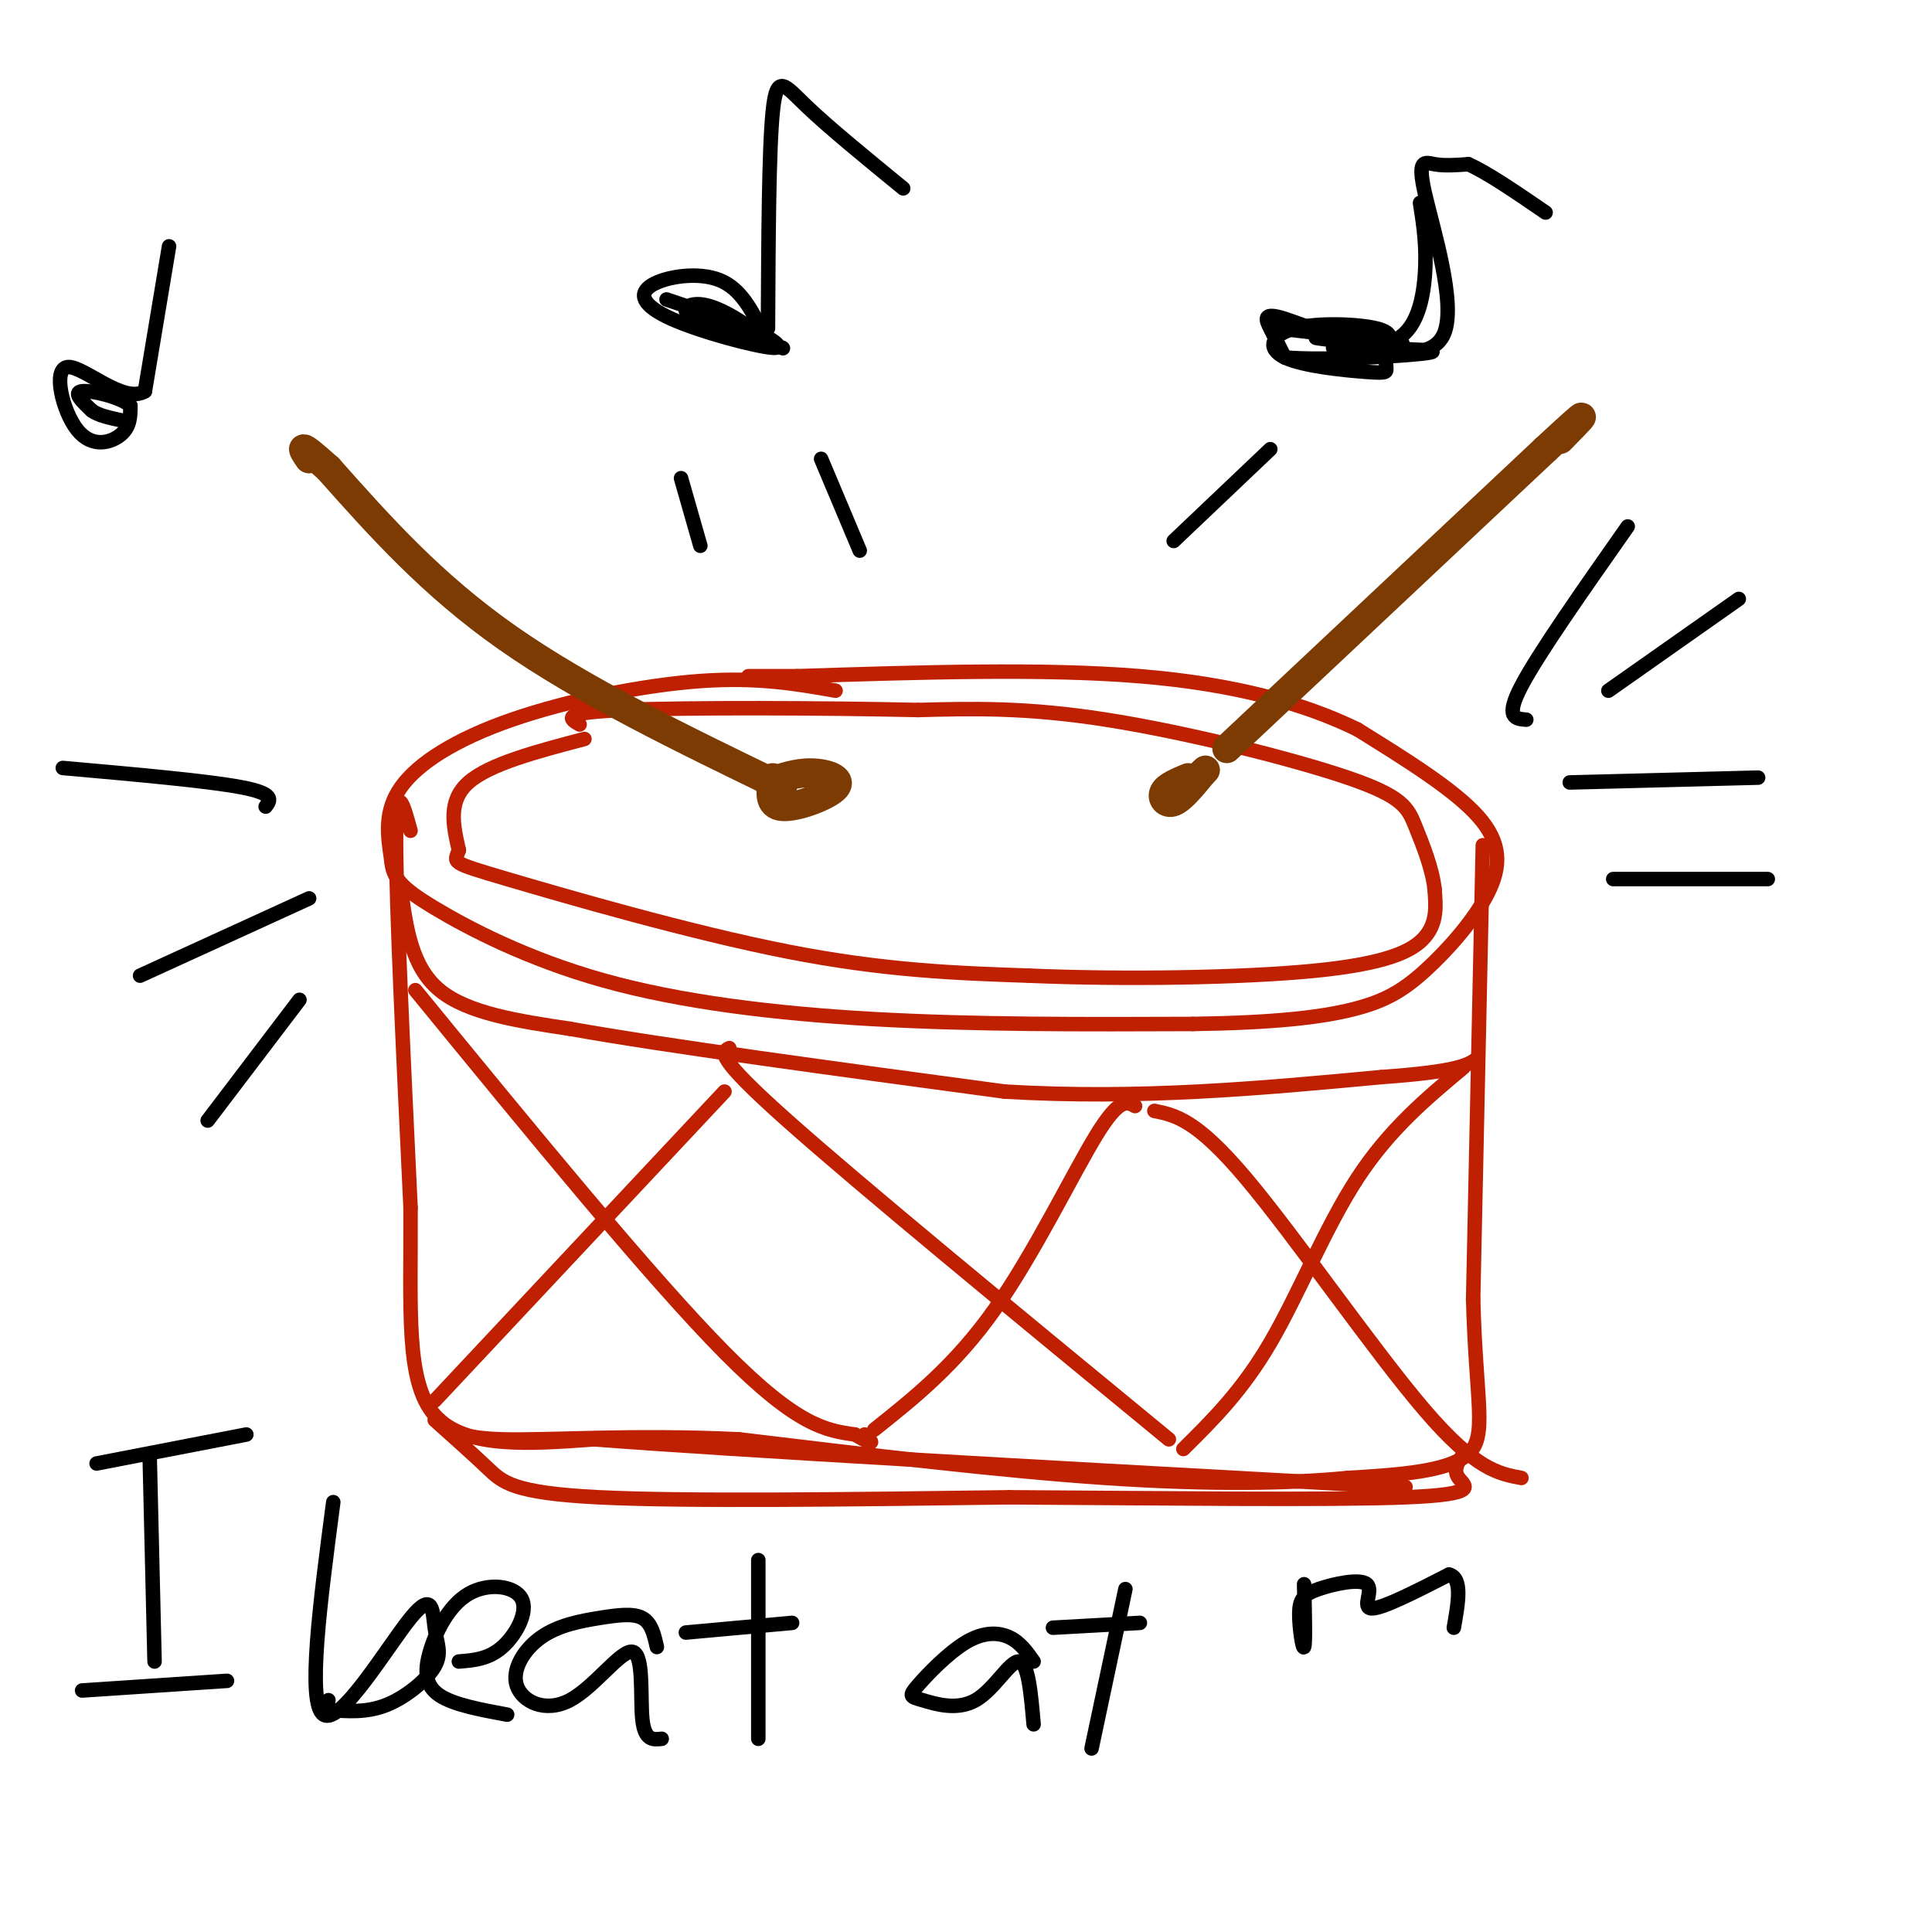 <svg viewBox='0 0 400 400' version='1.1' xmlns='http://www.w3.org/2000/svg' xmlns:xlink='http://www.w3.org/1999/xlink'><g fill='none' stroke='rgb(191,32,1)' stroke-width='3' stroke-linecap='round' stroke-linejoin='round'><path d='M173,143c-8.095,-1.423 -16.190,-2.845 -28,-2c-11.810,0.845 -27.333,3.958 -39,8c-11.667,4.042 -19.476,9.012 -23,14c-3.524,4.988 -2.762,9.994 -2,15'/><path d='M81,178c0.290,3.801 2.016,5.802 9,10c6.984,4.198 19.226,10.592 35,15c15.774,4.408 35.078,6.831 56,8c20.922,1.169 43.461,1.085 66,1'/><path d='M247,212c16.973,-0.246 26.404,-1.362 33,-3c6.596,-1.638 10.356,-3.800 15,-8c4.644,-4.200 10.174,-10.438 13,-16c2.826,-5.562 2.950,-10.446 -2,-16c-4.950,-5.554 -14.975,-11.777 -25,-18'/><path d='M281,151c-10.733,-5.244 -25.067,-9.356 -45,-11c-19.933,-1.644 -45.467,-0.822 -71,0'/><path d='M165,140c-13.167,0.000 -10.583,0.000 -8,0'/><path d='M85,172c-1.500,-5.500 -3.000,-11.000 -3,2c0.000,13.000 1.500,44.500 3,76'/><path d='M85,250c0.111,21.156 -1.111,36.044 5,43c6.111,6.956 19.556,5.978 33,5'/><path d='M123,298c30.667,2.333 90.833,5.667 151,9'/><path d='M274,307c26.333,1.500 16.667,0.750 7,0'/><path d='M307,175c0.000,0.000 -2.000,94.000 -2,94'/><path d='M305,269c0.578,21.511 3.022,28.289 -1,32c-4.022,3.711 -14.511,4.356 -25,5'/><path d='M279,306c-11.622,1.133 -28.178,1.467 -50,0c-21.822,-1.467 -48.911,-4.733 -76,-8'/><path d='M153,298c-22.133,-1.067 -39.467,0.267 -49,0c-9.533,-0.267 -11.267,-2.133 -13,-4'/><path d='M83,184c1.083,8.083 2.167,16.167 8,21c5.833,4.833 16.417,6.417 27,8'/><path d='M118,213c19.500,3.500 54.750,8.250 90,13'/><path d='M208,226c28.000,1.667 53.000,-0.667 78,-3'/><path d='M286,223c16.333,-1.167 18.167,-2.583 20,-4'/><path d='M121,153c-9.833,2.583 -19.667,5.167 -24,9c-4.333,3.833 -3.167,8.917 -2,14'/><path d='M95,176c-0.905,2.690 -2.167,2.417 10,6c12.167,3.583 37.762,11.024 58,15c20.238,3.976 35.119,4.488 50,5'/><path d='M213,202c19.738,0.845 44.083,0.458 59,-1c14.917,-1.458 20.405,-3.988 23,-7c2.595,-3.012 2.298,-6.506 2,-10'/><path d='M297,184c-0.421,-4.070 -2.474,-9.246 -4,-13c-1.526,-3.754 -2.526,-6.088 -14,-10c-11.474,-3.912 -33.421,-9.404 -50,-12c-16.579,-2.596 -27.789,-2.298 -39,-2'/><path d='M190,147c-19.222,-0.444 -47.778,-0.556 -61,0c-13.222,0.556 -11.111,1.778 -9,3'/><path d='M86,205c24.417,29.833 48.833,59.667 64,75c15.167,15.333 21.083,16.167 27,17'/><path d='M177,297c4.833,2.833 3.417,1.417 2,0'/><path d='M150,226c0.000,0.000 -60.000,64.000 -60,64'/><path d='M151,217c-1.583,0.750 -3.167,1.500 12,15c15.167,13.500 47.083,39.750 79,66'/><path d='M181,296c8.400,-6.689 16.800,-13.378 25,-25c8.200,-11.622 16.200,-28.178 21,-36c4.800,-7.822 6.400,-6.911 8,-6'/><path d='M239,230c4.356,0.889 8.711,1.778 19,14c10.289,12.222 26.511,35.778 37,48c10.489,12.222 15.244,13.111 20,14'/><path d='M245,300c6.089,-6.022 12.178,-12.044 18,-22c5.822,-9.956 11.378,-23.844 18,-34c6.622,-10.156 14.311,-16.578 22,-23'/><path d='M90,294c3.978,3.556 7.956,7.111 11,10c3.044,2.889 5.156,5.111 23,6c17.844,0.889 51.422,0.444 85,0'/><path d='M209,310c31.060,0.179 66.208,0.625 82,0c15.792,-0.625 12.226,-2.321 11,-4c-1.226,-1.679 -0.113,-3.339 1,-5'/></g>
<g fill='none' stroke='rgb(124,59,2)' stroke-width='6' stroke-linecap='round' stroke-linejoin='round'><path d='M246,161c-2.200,0.911 -4.400,1.822 -5,3c-0.600,1.178 0.400,2.622 2,2c1.600,-0.622 3.800,-3.311 6,-6'/><path d='M249,160c1.000,-1.000 0.500,-0.500 0,0'/><path d='M254,155c0.000,0.000 66.000,-62.000 66,-62'/><path d='M320,93c11.500,-10.667 7.250,-6.333 3,-2'/><path d='M159,162c2.923,-1.030 5.845,-2.060 9,-2c3.155,0.060 6.542,1.208 5,3c-1.542,1.792 -8.012,4.226 -11,4c-2.988,-0.226 -2.494,-3.113 -2,-6'/><path d='M162,163c-20.667,-10.000 -41.333,-20.000 -57,-31c-15.667,-11.000 -26.333,-23.000 -37,-35'/><path d='M68,97c-6.833,-6.167 -5.417,-4.083 -4,-2'/></g>
<g fill='none' stroke='rgb(0,0,0)' stroke-width='3' stroke-linecap='round' stroke-linejoin='round'><path d='M64,186c0.000,0.000 -35.000,16.000 -35,16'/><path d='M325,162c0.000,0.000 39.000,-1.000 39,-1'/><path d='M334,182c0.000,0.000 32.000,0.000 32,0'/><path d='M62,207c0.000,0.000 -19.000,25.000 -19,25'/><path d='M55,167c1.000,-1.333 2.000,-2.667 -5,-4c-7.000,-1.333 -22.000,-2.667 -37,-4'/><path d='M294,42c0.721,4.596 1.442,9.193 1,15c-0.442,5.807 -2.046,12.825 -8,14c-5.954,1.175 -16.257,-3.491 -21,-5c-4.743,-1.509 -3.927,0.140 -3,2c0.927,1.860 1.963,3.930 3,6'/><path d='M266,74c8.022,0.756 26.578,-0.356 30,-1c3.422,-0.644 -8.289,-0.822 -20,-1'/><path d='M287,72c0.890,-1.533 1.779,-3.066 -2,-4c-3.779,-0.934 -12.228,-1.270 -17,0c-4.772,1.270 -5.867,4.144 -2,6c3.867,1.856 12.695,2.692 17,3c4.305,0.308 4.087,0.088 4,-1c-0.087,-1.088 -0.044,-3.044 0,-5'/><path d='M287,71c-6.775,-1.654 -23.713,-3.289 -22,-3c1.713,0.289 22.077,2.501 25,3c2.923,0.499 -11.593,-0.715 -16,-1c-4.407,-0.285 1.297,0.357 7,1'/><path d='M281,71c5.411,1.364 15.440,4.273 18,-2c2.560,-6.273 -2.349,-21.727 -4,-29c-1.651,-7.273 -0.043,-6.364 2,-6c2.043,0.364 4.522,0.182 7,0'/><path d='M304,34c3.833,1.667 9.917,5.833 16,10'/><path d='M162,72c0.000,0.000 0.100,0.100 0.1,0.1'/><path d='M159,68c0.089,-18.511 0.178,-37.022 1,-45c0.822,-7.978 2.378,-5.422 7,-1c4.622,4.422 12.311,10.711 20,17'/><path d='M158,69c-2.274,-4.606 -4.549,-9.212 -9,-11c-4.451,-1.788 -11.080,-0.758 -14,1c-2.920,1.758 -2.132,4.242 4,7c6.132,2.758 17.609,5.788 21,6c3.391,0.212 -1.305,-2.394 -6,-5'/><path d='M154,67c-2.638,-1.791 -6.233,-3.769 -9,-4c-2.767,-0.231 -4.707,1.284 -1,3c3.707,1.716 13.059,3.633 13,3c-0.059,-0.633 -9.530,-3.817 -19,-7'/><path d='M316,149c-2.250,-0.167 -4.500,-0.333 -1,-7c3.500,-6.667 12.750,-19.833 22,-33'/><path d='M333,143c0.000,0.000 27.000,-19.000 27,-19'/><path d='M145,113c0.000,0.000 -4.000,-14.000 -4,-14'/><path d='M243,112c0.000,0.000 20.000,-19.000 20,-19'/><path d='M178,114c0.000,0.000 -8.000,-19.000 -8,-19'/><path d='M35,51c0.000,0.000 -5.000,30.000 -5,30'/><path d='M30,81c-4.381,2.756 -12.834,-5.354 -16,-5c-3.166,0.354 -1.045,9.172 2,13c3.045,3.828 7.013,2.665 9,1c1.987,-1.665 1.994,-3.833 2,-6'/><path d='M27,84c-2.000,-1.778 -8.000,-3.222 -10,-3c-2.000,0.222 0.000,2.111 2,4'/><path d='M19,85c1.333,1.000 3.667,1.500 6,2'/><path d='M20,303c0.000,0.000 31.000,-6.000 31,-6'/><path d='M31,302c0.000,0.000 1.000,42.000 1,42'/><path d='M17,350c0.000,0.000 30.000,-2.000 30,-2'/><path d='M69,311c-2.748,20.874 -5.497,41.748 -2,44c3.497,2.252 13.238,-14.118 18,-20c4.762,-5.882 4.544,-1.278 5,2c0.456,3.278 1.584,5.229 0,8c-1.584,2.771 -5.881,6.363 -10,8c-4.119,1.637 -8.059,1.318 -12,1'/><path d='M68,354c-2.000,-0.167 -1.000,-1.083 0,-2'/><path d='M95,344c3.080,-0.246 6.161,-0.491 9,-3c2.839,-2.509 5.438,-7.280 4,-10c-1.438,-2.720 -6.911,-3.389 -11,-1c-4.089,2.389 -6.793,7.835 -8,12c-1.207,4.165 -0.916,7.047 2,9c2.916,1.953 8.458,2.976 14,4'/><path d='M136,341c-0.556,-2.481 -1.111,-4.963 -3,-6c-1.889,-1.037 -5.111,-0.630 -9,0c-3.889,0.630 -8.446,1.483 -12,4c-3.554,2.517 -6.104,6.699 -5,10c1.104,3.301 5.863,5.720 11,3c5.137,-2.720 10.652,-10.578 13,-10c2.348,0.578 1.528,9.594 2,14c0.472,4.406 2.236,4.203 4,4'/><path d='M157,323c0.000,0.000 0.000,37.000 0,37'/><path d='M142,338c0.000,0.000 22.000,-2.000 22,-2'/><path d='M214,344c-1.386,-1.972 -2.773,-3.943 -5,-5c-2.227,-1.057 -5.295,-1.198 -9,1c-3.705,2.198 -8.048,6.735 -10,9c-1.952,2.265 -1.513,2.256 1,3c2.513,0.744 7.100,2.239 11,0c3.900,-2.239 7.114,-8.211 9,-8c1.886,0.211 2.443,6.606 3,13'/><path d='M233,329c0.000,0.000 -7.000,33.000 -7,33'/><path d='M218,337c0.000,0.000 18.000,-1.000 18,-1'/><path d='M270,328c0.149,6.157 0.297,12.315 0,13c-0.297,0.685 -1.041,-4.101 -1,-7c0.041,-2.899 0.867,-3.911 4,-5c3.133,-1.089 8.574,-2.255 10,-1c1.426,1.255 -1.164,4.930 1,5c2.164,0.070 9.082,-3.465 16,-7'/><path d='M300,326c2.833,0.667 1.917,5.833 1,11'/></g>
</svg>